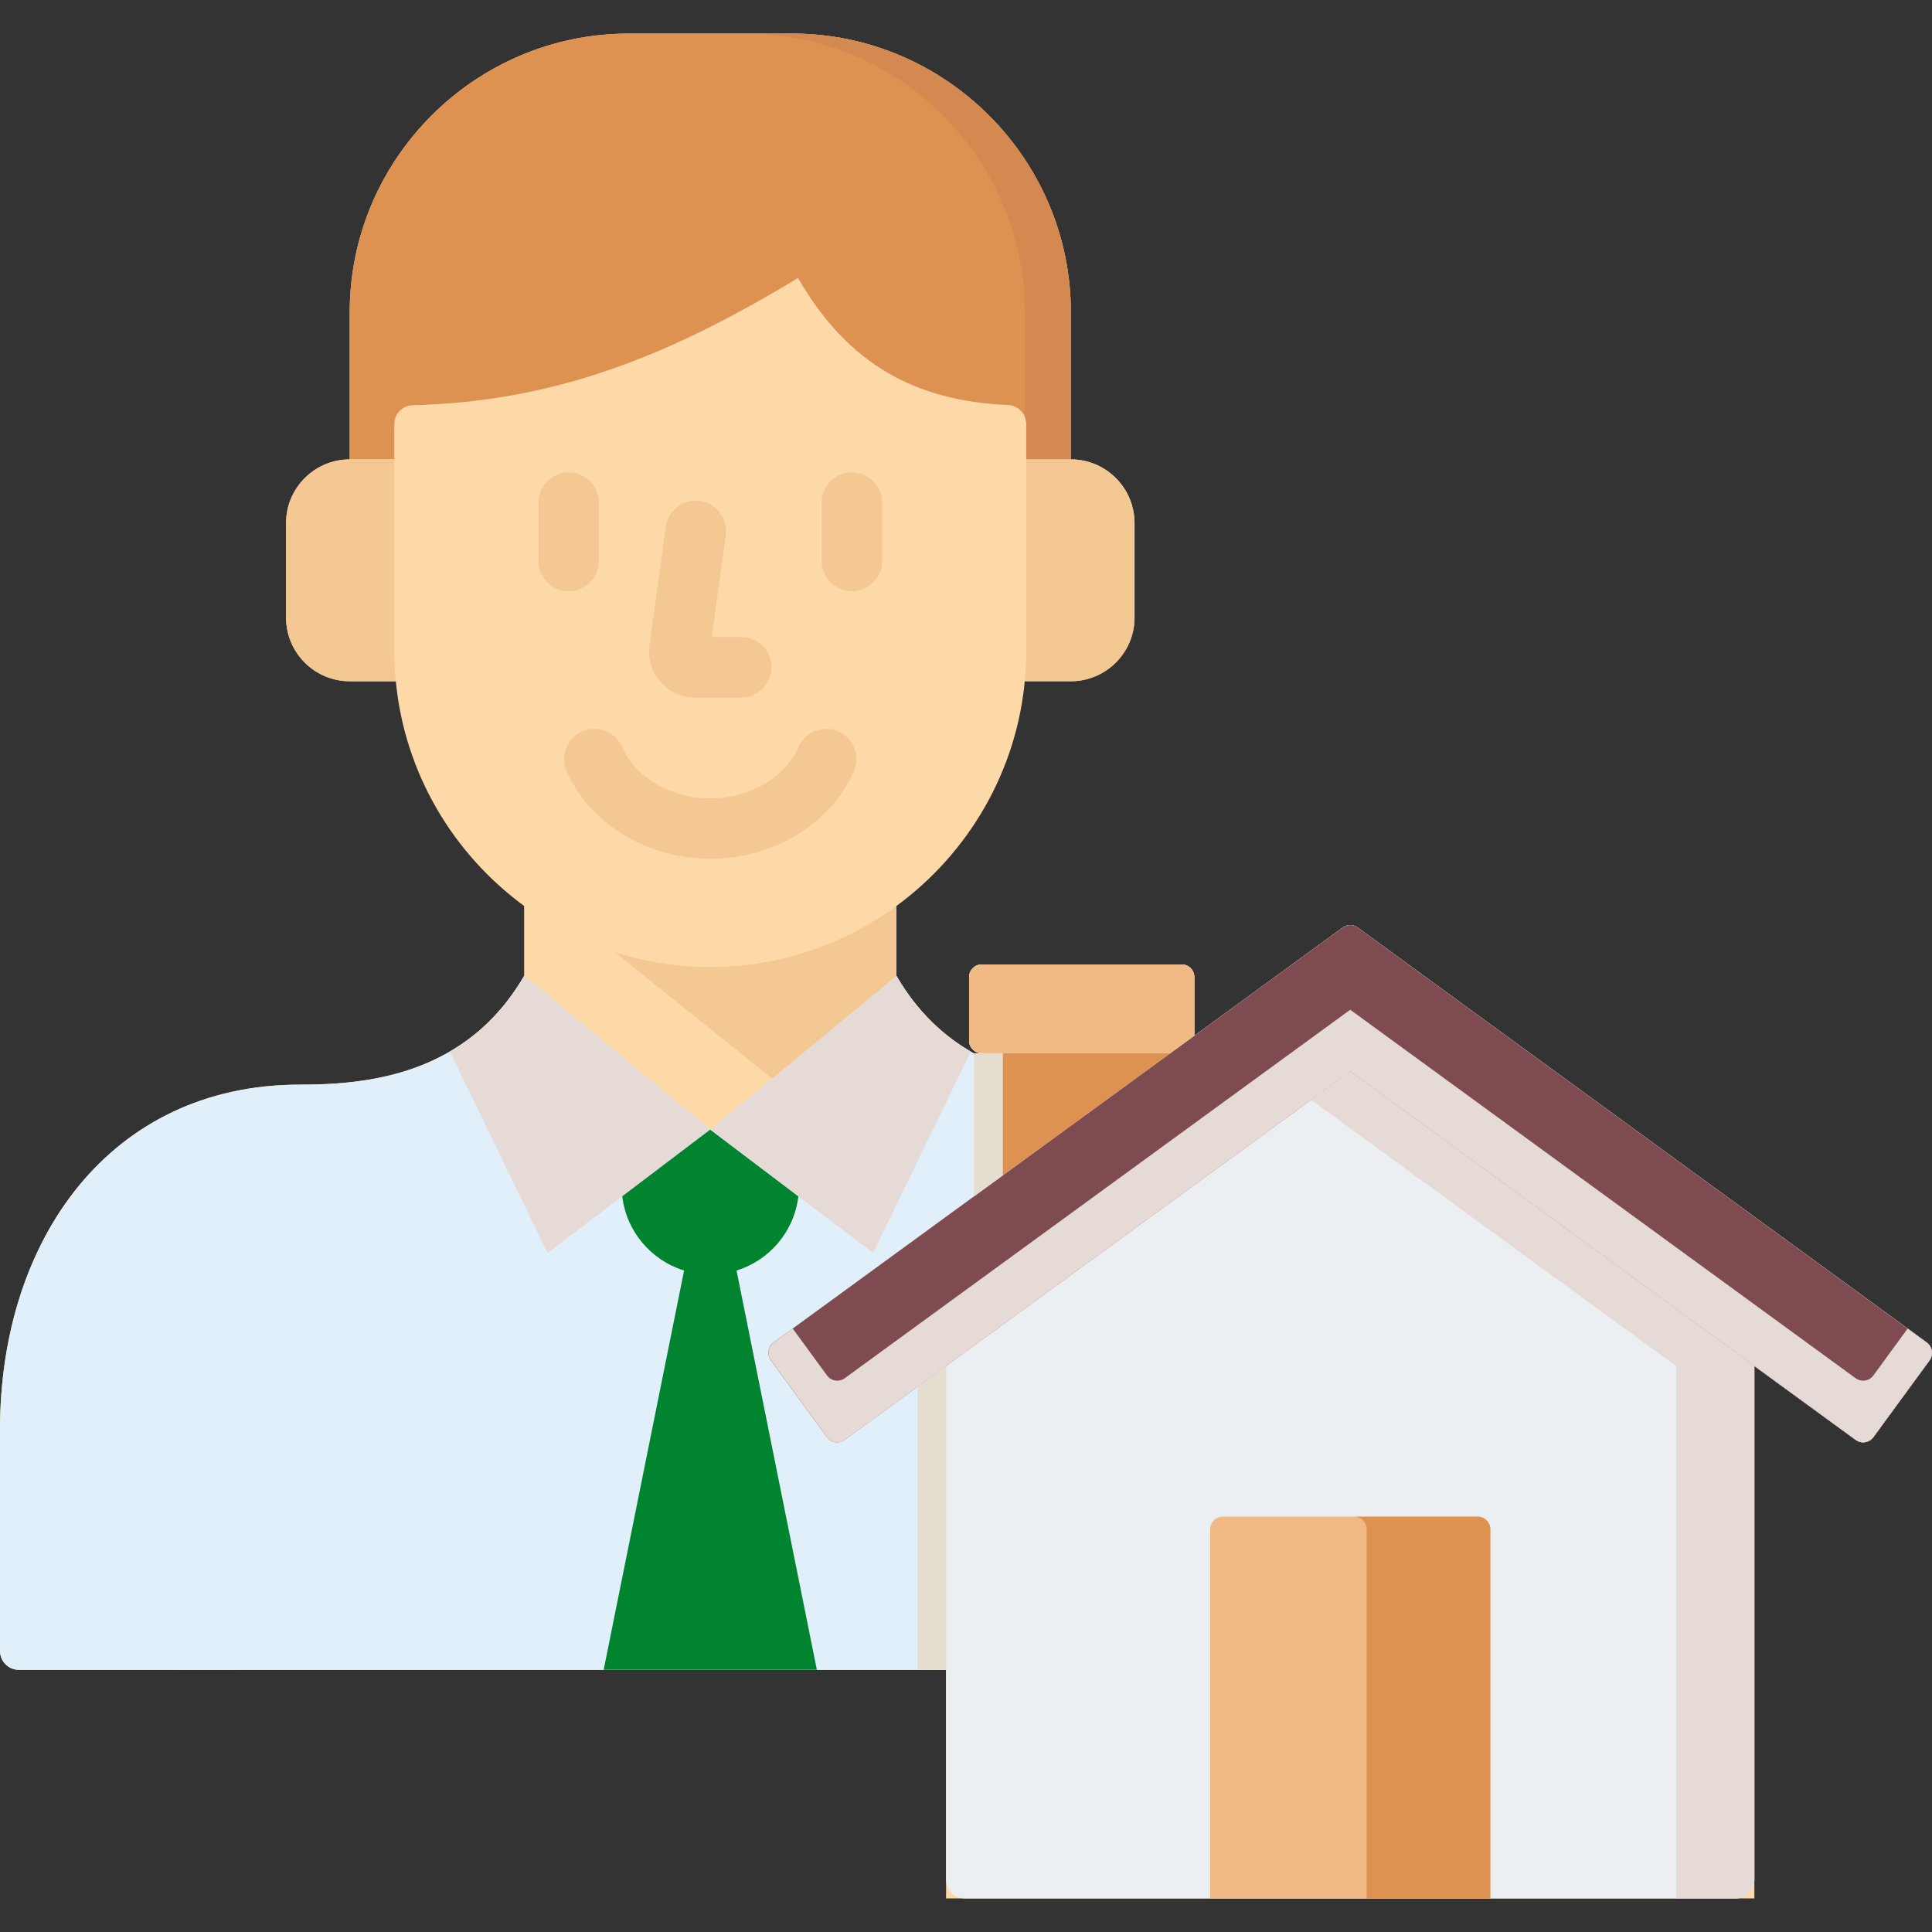 <svg width="48" height="48" viewBox="0 0 48 48" fill="none" xmlns="http://www.w3.org/2000/svg">
<rect x="0" y="0" width="48" height="48" fill="#333333" stroke="none"/>
<g clip-path="url(#clip0_9386_5943)">
<path d="M5.899 41.487V37.617C5.899 37.202 5.563 36.865 5.147 36.865C4.732 36.865 4.396 37.202 4.396 37.617V41.487H5.899Z" fill="#E5DAD5"/>
<path d="M47.871 33.355L33.731 23.044C33.621 22.963 33.471 22.963 33.36 23.044L29.673 25.733V24.276C29.673 24.101 29.531 23.961 29.358 23.961H24.392C24.218 23.961 24.077 24.102 24.077 24.276V25.852C24.077 26.026 24.217 26.166 24.389 26.168H24.188C23.47 25.763 22.8 25.157 22.272 24.245V22.508C24.061 21.197 25.279 19.149 25.469 16.823C25.466 16.857 25.465 16.892 25.462 16.925H26.605C27.474 16.925 28.187 16.216 28.187 15.346V12.992C28.187 12.124 27.474 11.413 26.605 11.413V7.758C26.605 3.949 23.487 0.834 19.675 0.834H15.619C11.807 0.834 8.689 3.949 8.689 7.758V11.413C7.817 11.413 7.107 12.125 7.107 12.992V15.346C7.107 16.217 7.817 16.925 8.689 16.925H9.832H9.834C10.052 19.209 11.259 21.216 13.022 22.508V24.244C11.589 26.719 9.109 26.947 7.45 26.947C2.728 26.948 0 30.806 0 35.525V41.017C0 41.277 0.21 41.487 0.47 41.487H23.505V47.166H43.587V33.939L46.103 35.774C46.244 35.876 46.441 35.846 46.543 35.706L47.94 33.796C48.042 33.655 48.011 33.458 47.871 33.355Z" fill="#FED9A8"/>
<path d="M23.505 33.938L20.987 35.774C20.846 35.876 20.649 35.846 20.547 35.706L19.15 33.796C19.087 33.71 19.075 33.603 19.107 33.508L19.102 33.502L19.112 33.495C19.133 33.441 19.169 33.392 19.219 33.355L24.91 29.205V26.168H24.392C24.391 26.168 24.39 26.168 24.389 26.168H24.188C23.47 25.763 22.8 25.157 22.272 24.245L17.647 28.065L13.024 24.245C11.591 26.72 9.111 26.948 7.452 26.948C2.728 26.948 0 30.806 0 35.525V41.017C0 41.277 0.21 41.487 0.47 41.487H23.505V33.938Z" fill="#E1EFFB"/>
<path d="M23.973 47.167H43.118C43.377 47.167 43.587 46.957 43.587 46.698V33.939L46.103 35.774C46.244 35.876 46.441 35.846 46.543 35.706L47.94 33.796C48.043 33.655 48.012 33.458 47.871 33.355L33.731 23.044C33.62 22.963 33.47 22.963 33.359 23.044L29.672 25.733V24.276C29.672 24.101 29.531 23.961 29.357 23.961H24.391C24.217 23.961 24.076 24.102 24.076 24.276V25.852C24.076 26.027 24.218 26.168 24.391 26.168H24.91V29.205L19.218 33.355C19.078 33.458 19.047 33.655 19.15 33.796L20.547 35.706C20.649 35.846 20.847 35.876 20.986 35.774L23.505 33.938V46.697C23.505 46.957 23.715 47.167 23.973 47.167Z" fill="#ECEFF1"/>
<path d="M17.646 28.065L13.024 24.245C12.512 25.126 11.869 25.725 11.176 26.126L13.604 31.128L17.646 28.065Z" fill="#E5DAD5"/>
<path d="M20.295 41.487L18.299 31.566C19.118 31.312 19.734 30.596 19.835 29.721L17.646 28.064L15.46 29.721C15.562 30.596 16.177 31.312 16.996 31.566L14.998 41.486H20.295V41.487Z" fill="#00842F"/>
<path d="M26.605 11.413V7.758C26.605 3.949 23.487 0.834 19.675 0.834H15.618C11.807 0.834 8.688 3.949 8.688 7.758V11.413H9.797V10.537C9.797 10.281 10 10.074 10.255 10.068C13.826 9.977 16.663 8.82 19.826 6.907C21.076 9.067 22.759 9.962 25.042 10.063C25.295 10.074 25.496 10.28 25.496 10.533V11.413H26.605Z" fill="#DE9252"/>
<path d="M19.676 0.833H18.532C22.344 0.833 25.462 3.948 25.462 7.757V10.353C25.486 10.408 25.498 10.468 25.498 10.532V11.412H26.606V7.758C26.605 3.949 23.487 0.833 19.676 0.833Z" fill="#D38950"/>
<path d="M8.69 16.926C7.818 16.926 7.108 16.217 7.108 15.347V12.993C7.108 12.125 7.818 11.414 8.69 11.414H9.798V16.185C9.798 16.435 9.809 16.682 9.834 16.927H8.69V16.926ZM25.497 11.413H26.606C27.475 11.413 28.187 12.125 28.187 12.992V15.346C28.187 16.217 27.475 16.925 26.606 16.925H25.462C25.483 16.68 25.497 16.433 25.497 16.183V11.413Z" fill="#F4C892"/>
<path d="M21.166 14.689C20.75 14.689 20.414 14.352 20.414 13.937V12.489C20.414 12.074 20.75 11.738 21.166 11.738C21.581 11.738 21.918 12.074 21.918 12.489V13.937C21.918 14.352 21.581 14.689 21.166 14.689ZM14.129 14.689C13.713 14.689 13.377 14.352 13.377 13.937V12.489C13.377 12.074 13.713 11.738 14.129 11.738C14.544 11.738 14.881 12.074 14.881 12.489V13.937C14.881 14.352 14.544 14.689 14.129 14.689Z" fill="#F4C892"/>
<path d="M18.416 17.331H17.267C16.933 17.331 16.628 17.192 16.407 16.94C16.185 16.687 16.089 16.363 16.137 16.03L16.541 13.088C16.597 12.676 16.977 12.389 17.389 12.444C17.8 12.501 18.088 12.88 18.032 13.291L17.684 15.826H18.417C18.832 15.826 19.169 16.163 19.169 16.578C19.168 16.994 18.831 17.331 18.416 17.331ZM17.627 16.236V16.239C17.627 16.238 17.627 16.237 17.627 16.236Z" fill="#F4C892"/>
<path d="M17.647 21.338C16.081 21.338 14.648 20.463 14.079 19.16C13.913 18.779 14.086 18.336 14.467 18.17C14.847 18.004 15.291 18.177 15.457 18.558C15.79 19.321 16.67 19.835 17.647 19.835C18.625 19.835 19.506 19.323 19.836 18.56C20.001 18.179 20.444 18.004 20.825 18.169C21.205 18.334 21.381 18.776 21.216 19.158C20.649 20.462 19.215 21.338 17.647 21.338Z" fill="#F4C892"/>
<path d="M17.646 28.065L22.272 24.245C22.781 25.126 23.427 25.725 24.12 26.126L21.692 31.128L17.646 28.065Z" fill="#E5DAD5"/>
<path d="M17.646 24.025C16.82 24.025 16.024 23.895 15.276 23.656L15.275 23.657L19.182 26.797L22.272 24.246V22.508C20.972 23.46 19.372 24.025 17.646 24.025Z" fill="#F4C892"/>
<path d="M33.359 23.044L19.218 33.355C19.078 33.458 19.047 33.655 19.15 33.796L20.547 35.706C20.649 35.846 20.847 35.876 20.986 35.774L33.545 26.618L46.102 35.774C46.243 35.876 46.44 35.846 46.542 35.706L47.939 33.796C48.042 33.655 48.011 33.458 47.87 33.355L33.731 23.044C33.62 22.963 33.47 22.963 33.359 23.044Z" fill="#7E4C50"/>
<path d="M47.87 33.355L47.395 33.008L46.543 34.174C46.441 34.314 46.243 34.344 46.103 34.242L33.546 25.087L20.987 34.242C20.847 34.344 20.65 34.314 20.548 34.174L19.695 33.008L19.22 33.355C19.08 33.458 19.049 33.655 19.152 33.796L20.549 35.706C20.651 35.846 20.849 35.876 20.988 35.774L33.547 26.618L46.104 35.774C46.245 35.876 46.441 35.846 46.544 35.706L47.941 33.796C48.042 33.655 48.011 33.458 47.87 33.355Z" fill="#E5DAD5"/>
<path d="M24.392 26.168H29.077L29.673 25.733V24.276C29.673 24.102 29.532 23.962 29.358 23.962H24.392C24.218 23.962 24.077 24.103 24.077 24.276V25.853C24.077 26.026 24.218 26.168 24.392 26.168Z" fill="#F1BA84"/>
<path d="M37.025 47.166V37.996C37.025 37.822 36.885 37.681 36.71 37.681H30.38C30.206 37.681 30.065 37.822 30.065 37.996V47.166H37.025Z" fill="#F1BA84"/>
<path d="M33.955 37.995V47.166H37.027V37.995C37.027 37.821 36.886 37.68 36.712 37.68H33.64C33.813 37.68 33.955 37.821 33.955 37.995Z" fill="#DE9252"/>
<path d="M41.645 47.166H43.117C43.376 47.166 43.586 46.956 43.586 46.698V33.939L33.545 26.618L32.575 27.326L41.645 33.94V47.166Z" fill="#E5DAD5"/>
<path d="M24.91 26.168V29.205L29.076 26.168H24.91Z" fill="#DE9252"/>
<path d="M22.793 41.487H23.506V33.938L22.793 34.458V41.487Z" fill="#E5DED0"/>
<path d="M24.39 26.168H24.198V29.725L24.911 29.206V26.168H24.392C24.391 26.168 24.39 26.168 24.39 26.168Z" fill="#E5DED0"/>
</g>
<defs>
<clipPath id="clip0_9386_5943">
<rect width="48" height="48" fill="white"/>
</clipPath>
</defs>
</svg>
